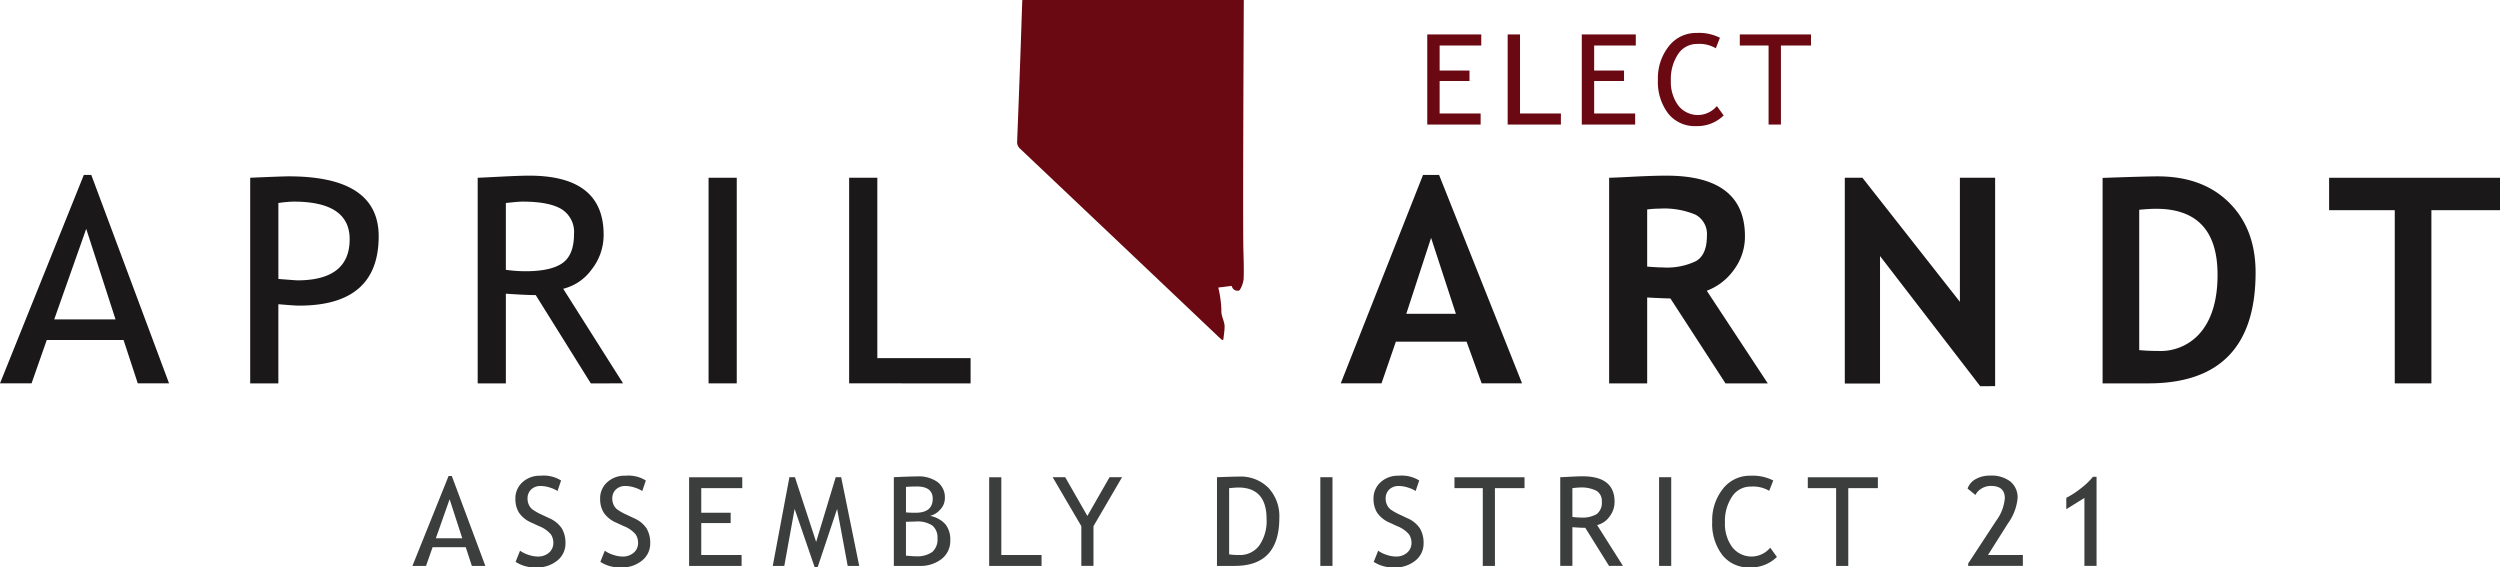 <svg id="logo_full_color" xmlns="http://www.w3.org/2000/svg" xmlns:xlink="http://www.w3.org/1999/xlink" width="393.464" height="89.303" viewBox="0 0 393.464 89.303">
  <defs>
    <clipPath id="clip-path">
      <rect id="Rectangle_7" data-name="Rectangle 7" width="393.464" height="89.303" fill="none"/>
    </clipPath>
  </defs>
  <path id="Path_22" data-name="Path 22" d="M396.137,11.29v3.94h4.7v1.646h-4.7v5.112h6.453v1.743h-8.4V9.547h8.5V11.29Z" transform="translate(-169.56 -4.127)" fill="#6a0911"/>
  <path id="Path_23" data-name="Path 23" d="M416.394,23.731V9.547h1.944V21.988h6.434v1.743Z" transform="translate(-179.11 -4.127)" fill="#6a0911"/>
  <path id="Path_24" data-name="Path 24" d="M438.816,11.29v3.94h4.7v1.646h-4.7v5.112h6.453v1.743h-8.4V9.547h8.5V11.29Z" transform="translate(-187.919 -4.127)" fill="#6a0911"/>
  <g id="Group_2" data-name="Group 2">
    <g id="Group_1" data-name="Group 1" clip-path="url(#clip-path)">
      <path id="Path_25" data-name="Path 25" d="M467.647,9.886,467,11.541a5.046,5.046,0,0,0-2.935-.678,3.51,3.51,0,0,0-3.008,1.607,7.036,7.036,0,0,0-1.133,4.144,6.251,6.251,0,0,0,1.161,3.926,3.9,3.9,0,0,0,6.079.092l1.069,1.481a5.92,5.92,0,0,1-4.353,1.675,5.321,5.321,0,0,1-4.393-2,8.212,8.212,0,0,1-1.6-5.286,8.081,8.081,0,0,1,1.711-5.276,5.438,5.438,0,0,1,4.422-2.1,7.245,7.245,0,0,1,3.635.765" transform="translate(-196.955 -3.943)" fill="#6a0911"/>
      <path id="Path_26" data-name="Path 26" d="M486.98,11.29V23.731h-1.944V11.29h-4.529V9.547h11.205V11.29Z" transform="translate(-206.688 -4.127)" fill="#6a0911"/>
      <path id="Path_27" data-name="Path 27" d="M123.26,146.11l-.966-2.944h-5.213l-1.033,2.944h-2.143l5.691-14.15h.507l5.28,14.15Zm-3.5-10.491-2.171,6.146h4.161Z" transform="translate(-48.996 -57.045)" fill="#3c3d3d"/>
      <path id="Path_28" data-name="Path 28" d="M142.369,145.435l.7-1.753a4.774,4.774,0,0,0,1.334.653,4.655,4.655,0,0,0,1.43.262,2.589,2.589,0,0,0,1.8-.61,2,2,0,0,0,.679-1.553,2.429,2.429,0,0,0-.378-1.31,4.607,4.607,0,0,0-1.9-1.319l-1.128-.524a4.5,4.5,0,0,1-2-1.582,4.085,4.085,0,0,1-.569-2.2,3.386,3.386,0,0,1,1.11-2.592,4.026,4.026,0,0,1,2.85-1.029,5.192,5.192,0,0,1,3.233.753l-.564,1.658a4.4,4.4,0,0,0-1.166-.534,4.69,4.69,0,0,0-1.454-.257,2.09,2.09,0,0,0-1.535.552,1.911,1.911,0,0,0-.559,1.42,2.3,2.3,0,0,0,.2.972,2.037,2.037,0,0,0,.56.734,8.383,8.383,0,0,0,1.468.829l1.148.543a4.559,4.559,0,0,1,2.014,1.615,4.488,4.488,0,0,1,.578,2.387,3.4,3.4,0,0,1-1.267,2.668,5,5,0,0,1-3.391,1.1,5.623,5.623,0,0,1-3.185-.877" transform="translate(-61.223 -57.008)" fill="#3c3d3d"/>
      <path id="Path_29" data-name="Path 29" d="M165.776,145.435l.7-1.753a4.774,4.774,0,0,0,1.334.653,4.655,4.655,0,0,0,1.43.262,2.589,2.589,0,0,0,1.8-.61,2,2,0,0,0,.679-1.553,2.429,2.429,0,0,0-.378-1.31,4.606,4.606,0,0,0-1.9-1.319l-1.128-.524a4.5,4.5,0,0,1-2-1.582,4.085,4.085,0,0,1-.569-2.2,3.386,3.386,0,0,1,1.109-2.592,4.026,4.026,0,0,1,2.85-1.029,5.192,5.192,0,0,1,3.233.753l-.564,1.658a4.4,4.4,0,0,0-1.166-.534,4.69,4.69,0,0,0-1.454-.257,2.09,2.09,0,0,0-1.535.552,1.911,1.911,0,0,0-.559,1.42,2.3,2.3,0,0,0,.2.972,2.037,2.037,0,0,0,.56.734,8.383,8.383,0,0,0,1.468.829l1.148.543a4.559,4.559,0,0,1,2.014,1.615,4.488,4.488,0,0,1,.578,2.387,3.4,3.4,0,0,1-1.267,2.668,5,5,0,0,1-3.391,1.1,5.623,5.623,0,0,1-3.185-.877" transform="translate(-71.291 -57.008)" fill="#3c3d3d"/>
      <path id="Path_30" data-name="Path 30" d="M192.232,134.011v3.878h4.629v1.62h-4.629v5.031h6.35v1.715h-8.263V132.3h8.369v1.715Z" transform="translate(-81.865 -57.19)" fill="#3c3d3d"/>
      <path id="Path_31" data-name="Path 31" d="M225.217,146.255l-1.664-8.966-3.061,9.156h-.478l-3.147-9.156-1.626,8.966h-1.817l2.621-13.959h.87l3.338,10.186,3.079-10.186h.861l2.84,13.959Z" transform="translate(-91.803 -57.19)" fill="#3c3d3d"/>
      <path id="Path_32" data-name="Path 32" d="M250.865,146.16h-4V132.2q2.553-.123,3.682-.124a5.1,5.1,0,0,1,3.213.891,3.044,3.044,0,0,1,1.138,2.548,2.579,2.579,0,0,1-.727,1.772,3.1,3.1,0,0,1-1.607,1,4.348,4.348,0,0,1,2.425,1.324,3.842,3.842,0,0,1,.76,2.516,3.582,3.582,0,0,1-1.353,2.935,5.439,5.439,0,0,1-3.534,1.1m-2.085-12.434v4.011q.6.058,1.492.057,2.717,0,2.717-2.2,0-1.934-2.5-1.934-.956,0-1.712.067m0,5.488v5.326q.985.1,1.511.1a4.151,4.151,0,0,0,2.625-.672,2.6,2.6,0,0,0,.827-2.139,2.45,2.45,0,0,0-.789-2.01,4.18,4.18,0,0,0-2.635-.648Z" transform="translate(-106.189 -57.095)" fill="#3c3d3d"/>
      <path id="Path_33" data-name="Path 33" d="M273.194,146.255V132.3h1.913v12.244h6.332v1.715Z" transform="translate(-117.513 -57.19)" fill="#3c3d3d"/>
      <path id="Path_34" data-name="Path 34" d="M297.154,140v6.251h-1.913V140l-4.514-7.708H292.7l3.491,6.1,3.491-6.1h1.97Z" transform="translate(-125.055 -57.189)" fill="#3c3d3d"/>
      <path id="Path_35" data-name="Path 35" d="M338.934,146.182h-2.821V132.223q2.7-.1,3.453-.1a6.151,6.151,0,0,1,4.648,1.777,6.531,6.531,0,0,1,1.712,4.731q0,7.547-6.991,7.547m-.908-12.244v10.433a11.048,11.048,0,0,0,1.587.1,3.754,3.754,0,0,0,3.156-1.5,6.718,6.718,0,0,0,1.148-4.168q0-4.955-4.467-4.955-.268,0-1.425.1" transform="translate(-144.578 -57.117)" fill="#3c3d3d"/>
      <rect id="Rectangle_4" data-name="Rectangle 4" width="1.912" height="13.959" transform="translate(207.801 75.106)" fill="#3c3d3d"/>
      <path id="Path_36" data-name="Path 36" d="M379.373,145.435l.7-1.753a4.789,4.789,0,0,0,1.334.653,4.658,4.658,0,0,0,1.43.262,2.587,2.587,0,0,0,1.8-.61,2,2,0,0,0,.68-1.553,2.434,2.434,0,0,0-.378-1.31,4.615,4.615,0,0,0-1.9-1.319l-1.129-.524a4.5,4.5,0,0,1-2-1.582,4.085,4.085,0,0,1-.569-2.2,3.384,3.384,0,0,1,1.11-2.592,4.026,4.026,0,0,1,2.85-1.029,5.193,5.193,0,0,1,3.233.753l-.565,1.658a4.4,4.4,0,0,0-1.167-.534,4.687,4.687,0,0,0-1.454-.257,2.089,2.089,0,0,0-1.535.552,1.909,1.909,0,0,0-.56,1.42,2.3,2.3,0,0,0,.2.972,2.031,2.031,0,0,0,.56.734,8.361,8.361,0,0,0,1.468.829l1.148.543a4.557,4.557,0,0,1,2.013,1.615,4.482,4.482,0,0,1,.579,2.387,3.4,3.4,0,0,1-1.268,2.668,5,5,0,0,1-3.39,1.1,5.622,5.622,0,0,1-3.185-.877" transform="translate(-163.169 -57.008)" fill="#3c3d3d"/>
      <path id="Path_37" data-name="Path 37" d="M408.07,134.011v12.244h-1.913V134.011H401.7V132.3h11.028v1.715Z" transform="translate(-172.789 -57.19)" fill="#3c3d3d"/>
      <path id="Path_38" data-name="Path 38" d="M438.595,146.146l-3.739-5.993q-.641,0-2.028-.1v6.089h-1.912V132.187q.105,0,1.487-.072t2.013-.072q5.05,0,5.05,4a3.781,3.781,0,0,1-.813,2.368,3.377,3.377,0,0,1-1.932,1.31l4.065,6.422ZM432.827,133.9v4.535a9.762,9.762,0,0,0,1.339.1,4.424,4.424,0,0,0,2.506-.553,2.25,2.25,0,0,0,.784-1.972,1.823,1.823,0,0,0-.842-1.687,5.269,5.269,0,0,0-2.659-.514q-.286,0-1.128.1" transform="translate(-185.356 -57.081)" fill="#3c3d3d"/>
      <rect id="Rectangle_5" data-name="Rectangle 5" width="1.912" height="13.959" transform="translate(261.115 75.106)" fill="#3c3d3d"/>
      <path id="Path_39" data-name="Path 39" d="M482.5,132.629l-.641,1.629a4.964,4.964,0,0,0-2.888-.667,3.455,3.455,0,0,0-2.961,1.582,6.926,6.926,0,0,0-1.114,4.078,6.15,6.15,0,0,0,1.143,3.863,3.833,3.833,0,0,0,5.982.091l1.053,1.458a5.83,5.83,0,0,1-4.285,1.648,5.235,5.235,0,0,1-4.323-1.972,8.081,8.081,0,0,1-1.578-5.2,7.955,7.955,0,0,1,1.683-5.193,5.354,5.354,0,0,1,4.352-2.068,7.126,7.126,0,0,1,3.576.753" transform="translate(-203.413 -57.008)" fill="#3c3d3d"/>
      <path id="Path_40" data-name="Path 40" d="M505.658,134.011v12.244h-1.913V134.011h-4.457V132.3h11.028v1.715Z" transform="translate(-214.766 -57.19)" fill="#3c3d3d"/>
      <path id="Path_41" data-name="Path 41" d="M543.511,146.066v-.381l4.39-6.7a6.94,6.94,0,0,0,1.377-3.573q0-1.935-2.19-1.934a2.786,2.786,0,0,0-1.453.4,2.469,2.469,0,0,0-.985,1.024l-1.234-1.01a2.74,2.74,0,0,1,1.277-1.486,4.507,4.507,0,0,1,2.3-.552,4.854,4.854,0,0,1,3.155.929,3.2,3.2,0,0,1,1.139,2.625,7.991,7.991,0,0,1-1.512,3.964l-3.146,4.974h5.489v1.715Z" transform="translate(-233.748 -57.001)" fill="#3c3d3d"/>
      <path id="Path_42" data-name="Path 42" d="M573.532,146.211v-10.7l-2.85,1.772V135.5a14,14,0,0,0,2.3-1.5,10.945,10.945,0,0,0,1.889-1.81h.573v14.016Z" transform="translate(-245.476 -57.146)" fill="#3c3d3d"/>
      <path id="Path_43" data-name="Path 43" d="M21.685,81.3l-2.24-6.826H7.361L4.966,81.3H0L13.193,48.5h1.175L26.607,81.3Zm-8.115-24.32L8.536,71.23h9.645Z" transform="translate(0 -20.966)" fill="#1a1818"/>
      <path id="Path_44" data-name="Path 44" d="M73.532,69.012V81.471H69.1V49.11q5.033-.221,6.075-.221,14.146,0,14.146,9.433,0,10.912-12.505,10.911-.754,0-3.281-.221m0-15.926v11.95q2.816.221,2.971.221,8.248,0,8.248-6.472,0-5.92-8.8-5.92a17.956,17.956,0,0,0-2.417.221" transform="translate(-29.722 -21.134)" fill="#1a1818"/>
      <path id="Path_45" data-name="Path 45" d="M149.734,81.387l-8.669-13.894q-1.486,0-4.7-.221V81.387h-4.435V49.027q.244,0,3.448-.166t4.667-.166q11.707,0,11.707,9.277a8.752,8.752,0,0,1-1.885,5.489,7.832,7.832,0,0,1-4.478,3.037l9.423,14.888ZM136.364,53V63.517a22.679,22.679,0,0,0,3.1.221q3.991,0,5.809-1.281t1.818-4.572a4.228,4.228,0,0,0-1.951-3.91q-1.951-1.192-6.164-1.193-.665,0-2.616.221" transform="translate(-56.749 -21.05)" fill="#1a1818"/>
      <rect id="Rectangle_6" data-name="Rectangle 6" width="4.435" height="32.36" transform="translate(111.519 27.976)" fill="#1a1818"/>
      <path id="Path_46" data-name="Path 46" d="M234.522,81.639V49.279h4.435V77.664h14.678v3.976Z" transform="translate(-100.879 -21.303)" fill="#1a1818"/>
      <path id="Path_47" data-name="Path 47" d="M392.477,81.3l-2.372-6.561H378.974L376.713,81.3H370.3l12.948-32.8h2.528l13.06,32.8ZM384.517,58.4l-3.9,11.95h7.805Z" transform="translate(-159.285 -20.966)" fill="#1a1818"/>
      <path id="Path_48" data-name="Path 48" d="M462.734,81.387l-8.669-13.364q-1.309-.021-3.658-.154V81.387h-5.987V49.027q.487,0,3.747-.166t5.255-.166q12.372,0,12.372,9.543a8.738,8.738,0,0,1-1.707,5.235,9.218,9.218,0,0,1-4.3,3.335l9.6,14.579ZM450.406,54.018v8.99q1.6.132,2.439.132a10.537,10.537,0,0,0,5.288-1.016q1.674-1.016,1.674-3.954a3.448,3.448,0,0,0-1.8-3.336,12.7,12.7,0,0,0-5.654-.949,15.107,15.107,0,0,0-1.951.132" transform="translate(-191.165 -21.05)" fill="#1a1818"/>
      <path id="Path_49" data-name="Path 49" d="M530.817,82.081,515.052,61.6V81.661h-5.544V49.278h2.772l15.343,19.527V49.278h5.544v32.8Z" transform="translate(-219.163 -21.302)" fill="#1a1818"/>
      <path id="Path_50" data-name="Path 50" d="M587.913,81.471h-7.206V49.133q6.9-.243,8.67-.243,7.094,0,11.252,4.141t4.158,10.99q0,17.45-16.874,17.45m-1.441-27.324V76.236q1.4.132,3.015.133a8.2,8.2,0,0,0,6.841-3.159q2.472-3.159,2.472-8.836,0-10.381-9.689-10.382-.932,0-2.638.154" transform="translate(-249.789 -21.134)" fill="#1a1818"/>
      <path id="Path_51" data-name="Path 51" d="M659.365,54.381V81.639H653.6V54.381H643.268v-5.1h26.895v5.1Z" transform="translate(-276.699 -21.302)" fill="#1a1818"/>
      <path id="Path_52" data-name="Path 52" d="M316.585,0H281.738c-.009.124-.025.317-.031.512-.1,2.858-.187,5.717-.292,8.576q-.238,6.579-.5,13.159a1.407,1.407,0,0,0,.5,1.186q15.63,14.8,31.24,29.615c.165.157.339.3.508.453l.206-.034c.069-.678.189-1.355.2-2.034.01-.891-.569-1.644-.507-2.621a17.337,17.337,0,0,0-.489-3.557l2.1-.259a2.53,2.53,0,0,0,.191.4c.258.372.964.506,1.128.18a4.233,4.233,0,0,0,.568-1.622c.062-1.486.011-2.979-.03-4.468-.122-4.458.059-38.43.059-39.483" transform="translate(-120.833)" fill="#6a0911"/>
    </g>
  </g>
</svg>
